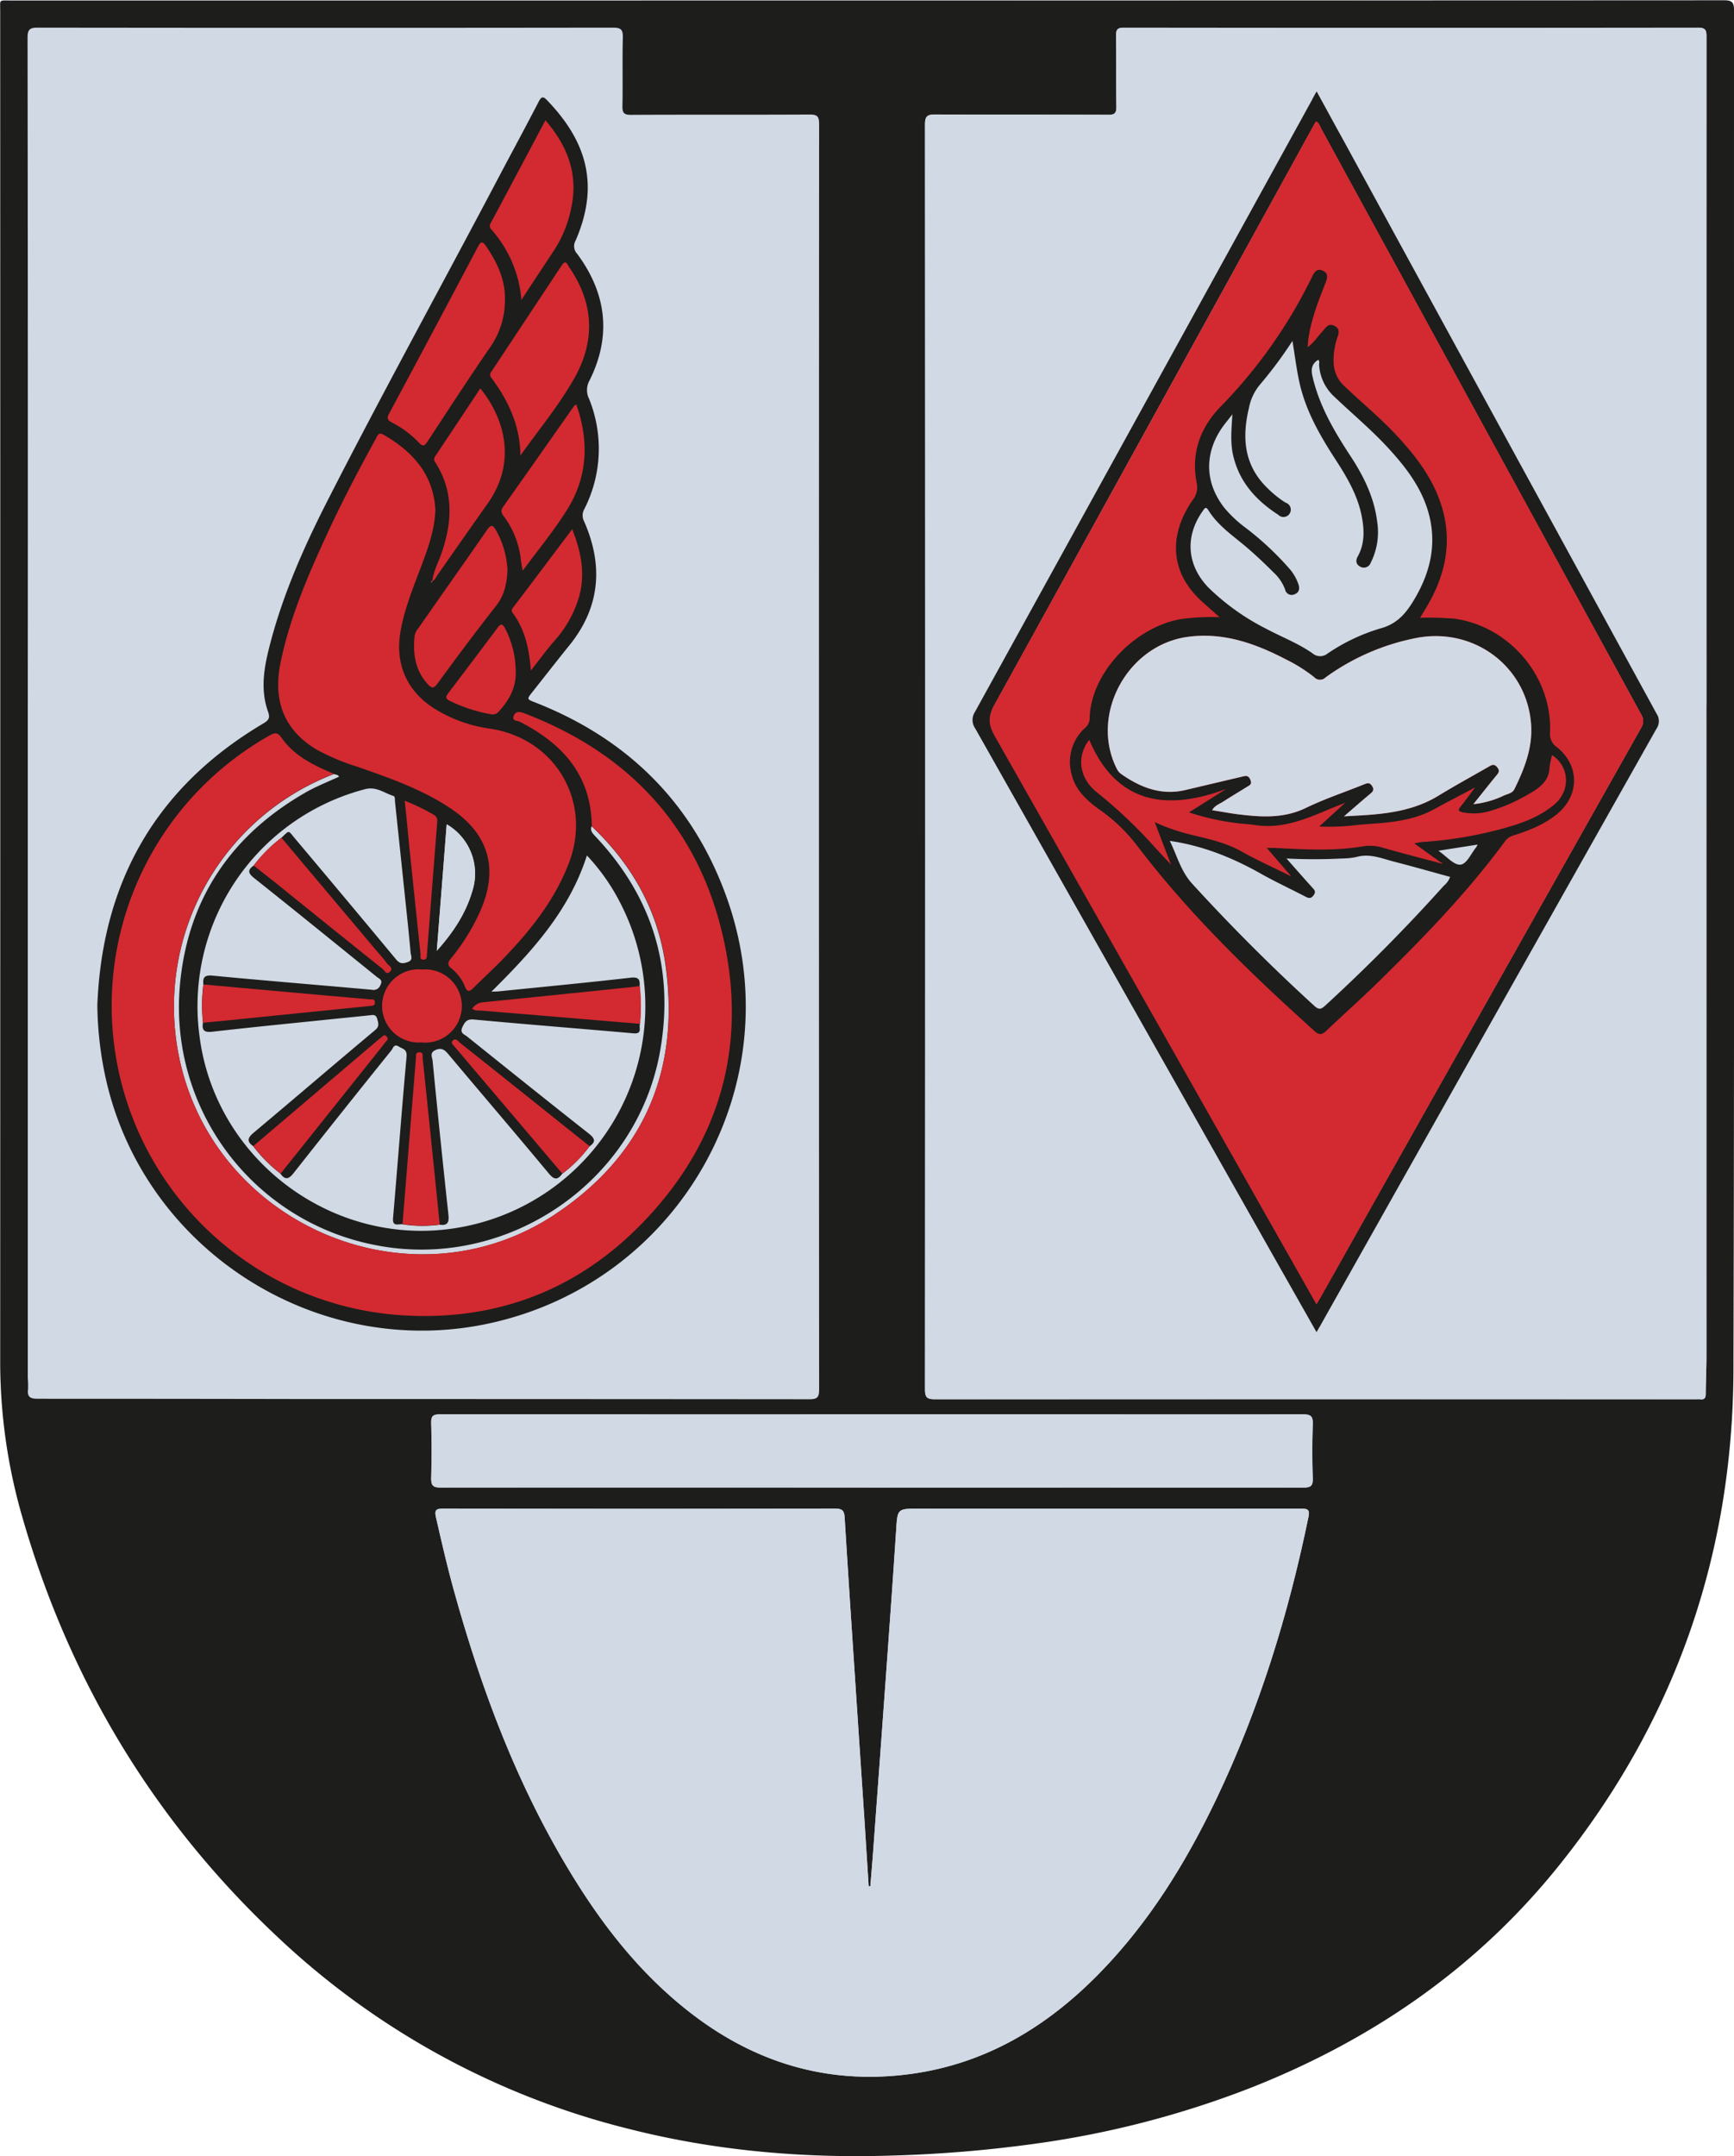 <svg xmlns="http://www.w3.org/2000/svg" viewBox="0 0 473.84 588.93"><defs><style>.a{fill:#d1d9e4;}.b{fill:#1d1d1b;}.c{fill:#d22a30;}</style></defs><title>selzthal-wappen-2</title><path class="a" d="M233.79-.09H-.14C-3.46-.09-3-.44-3,2.73V371.26A152.35,152.35,0,0,0,3,414c12.87,44.56,36,83,69.83,114.73A215.31,215.31,0,0,0,168.64,581c23.63,6,47.65,8.07,72,7.29A359.36,359.36,0,0,0,279.82,585a260.51,260.51,0,0,0,59-15.32C372,556.58,400.59,536.86,423,508.91c31.69-39.44,47.43-84.89,47.58-135.28.33-123.67.1-247.33.16-371,0-2.26-.55-2.78-2.79-2.78Q350.88,0,233.79-.09Z" transform="translate(3.06 0.15)"/><path class="b" d="M468-.06c2.24,0,2.79.51,2.79,2.78-.06,123.71.17,247.43-.16,371.15-.13,50.44-15.89,95.88-47.55,135.37-22.41,28-51,47.69-84.18,60.8a259.35,259.35,0,0,1-59,15.33,356.82,356.82,0,0,1-39.18,3.25c-24.34.78-48.36-1.29-72-7.3A215.38,215.38,0,0,1,72.88,529C39,497.25,15.88,458.83,3.05,414.25A152.32,152.32,0,0,1-3,371.5Q-2.95,187.15-3,2.81C-3-.36-3.47,0-.15,0,77.86,0,389.92,0,468-.06Zm-4.73,192.38V10.08c0-1.64,0-2.69-2.25-2.68q-78.48.1-156.93,0c-1.66,0-2.18.4-2.16,2.11.1,6.49,0,13,.09,19.48,0,1.78-.5,2.22-2.25,2.21-15.74-.06-31.49,0-47.23-.09-2.23,0-2.83.49-2.82,2.79q.09,172.71,0,345.44c0,2.15.52,2.68,2.68,2.68q104-.07,208,0a10.46,10.46,0,0,1,1.12,0c1.16.17,1.55-.32,1.55-1.47,0-3.35.19-6.7.19-10.06Q463.26,281.42,463.24,192.32ZM4.53,194.43V376.22a27.08,27.08,0,0,1,.07,3.12c-.26,2.12.65,2.57,2.65,2.57q36.26,0,72.53.07,69.15,0,138.35.06c2.18,0,2.65-.55,2.65-2.68q-.09-172.83,0-345.66c0-2-.49-2.58-2.55-2.57-16.27.09-32.54,0-48.81.09-1.8,0-2.42-.39-2.39-2.31.13-6.27-.05-12.54.11-18.81.05-2.14-.49-2.7-2.68-2.7Q85.89,7.5,7.3,7.4c-2.2,0-2.84.46-2.83,2.79Q4.59,102.31,4.53,194.43ZM234.77,515.09h-.45l-1.23-19.28-2.94-44.16q-1.23-18.63-2.4-37.25c-.1-1.74-.49-2.47-2.56-2.47q-53.61.13-107.2,0c-2,0-2.33.54-1.92,2.35,1.51,6.6,3,13.2,4.83,19.74,7.62,27.58,17.61,54.18,32.73,78.64,9.24,15,20.17,28.45,34.52,38.89,17.28,12.47,36.43,17.64,57.58,14.8,20.57-2.77,37.36-12.91,51.65-27.53,13.49-13.8,23.5-30,31.79-47.27C341,466.85,349,440.9,354.51,414.12c.37-1.84-.17-2.2-1.94-2.19q-52.26.06-104.52,0c-6,0-5.86,0-6.24,6.08-.73,11.31-1.55,22.6-2.36,33.9q-1.95,27-3.94,54C235.29,509,235,512,234.77,515.09Zm.3-108.93h118c1.95,0,2.7-.35,2.62-2.5-.18-4.92-.17-9.86,0-14.77.07-2.12-.43-2.74-2.66-2.73-26.86.08-53.72,0-80.58,0H117.32c-1.88,0-2.6.33-2.53,2.41.17,5,.15,10,0,15,0,2,.5,2.59,2.57,2.59q58.83-.09,117.71,0Z" transform="translate(3.06 0.15)"/><path class="a" d="M463.24,192.32v178.2c0,3.36-.17,6.71-.19,10.06,0,1.15-.39,1.64-1.55,1.47a10.46,10.46,0,0,0-1.12,0h-208c-2.16,0-2.68-.53-2.68-2.68q.09-172.72,0-345.44c0-2.3.59-2.81,2.82-2.79,15.74.1,31.49,0,47.23.09,1.75,0,2.27-.43,2.25-2.21-.11-6.49,0-13-.09-19.48,0-1.71.5-2.11,2.16-2.11q78.46.06,156.93,0c2.3,0,2.25,1,2.25,2.68Q463.22,101.21,463.24,192.32ZM356.73,24.82c-.54.95-1,1.65-1.34,2.36q-46,83.61-92.14,167.21a4,4,0,0,0,.13,4.44Q304,270.44,344.43,342.09c4,7.14,8.1,14.28,12.26,21.62.46-.8.8-1.37,1.13-1.95q45.87-81.43,91.76-162.86a3.61,3.61,0,0,0,.07-4.05q-42.76-78.16-85.44-156.37C361.77,34,359.3,29.5,356.73,24.82Z" transform="translate(3.06 0.15)"/><path class="a" d="M234.77,515.09c.25-3.07.52-6.13.74-9.2q2-27,3.94-54c.81-11.3,1.63-22.59,2.36-33.9.38-6.07.29-6.08,6.24-6.08H352.57c1.77,0,2.31.35,1.94,2.19C349,440.88,341,466.83,329.17,491.53c-8.29,17.3-18.3,33.47-31.79,47.27-14.29,14.62-31.08,24.76-51.65,27.53-21.15,2.84-40.35-2.29-57.58-14.82-14.35-10.44-25.28-23.94-34.52-38.89-15.12-24.46-25.11-51.06-32.73-78.64-1.8-6.54-3.32-13.14-4.83-19.74-.41-1.81-.11-2.35,1.92-2.35q53.58.11,107.2,0c2.07,0,2.46.73,2.56,2.47q1.14,18.63,2.4,37.25,1.44,22.08,2.94,44.16.63,9.63,1.23,19.28Z" transform="translate(3.06 0.15)"/><path class="a" d="M235.07,406.16q-58.87,0-117.75,0c-2.07,0-2.62-.55-2.57-2.59.15-5,.17-10,0-15-.07-2.08.65-2.42,2.53-2.41q77.57.06,155.13,0,40.29,0,80.58,0c2.23,0,2.73.61,2.66,2.73-.17,4.91-.18,9.85,0,14.77.08,2.15-.67,2.51-2.62,2.5Q294,406.13,235.07,406.16Z" transform="translate(3.06 0.15)"/><path class="b" d="M356.73,24.82c2.57,4.68,5,9.17,7.49,13.66q42.69,78.2,85.44,156.37a3.61,3.61,0,0,1-.07,4.05q-45.91,81.4-91.76,162.86c-.33.58-.67,1.15-1.13,1.95-4.16-7.34-8.22-14.48-12.26-21.62l-81-143.26a4,4,0,0,1-.13-4.44q46.08-83.56,92.13-167.21C355.78,26.47,356.19,25.77,356.73,24.82Zm0,331.08c.65-1.11,1.1-1.86,1.53-2.63q43.56-77.36,87.15-154.68a3.3,3.3,0,0,0-.05-3.65Q401.61,115,357.94,35c-.36-.66-.53-1.52-1.41-1.88-.28.49-.55.93-.8,1.39q-43.41,78.84-86.89,157.64c-1.76,3.18-1.8,5.43,0,8.62Q305.59,265.32,342,330c4.81,8.46,9.61,17,14.65,25.88Z" transform="translate(3.06 0.15)"/><path class="c" d="M356.7,356.14,342,330.2q-36.6-64.69-73.27-129.35c-1.82-3.2-1.78-5.45,0-8.64q43.62-78.84,87-157.83c.25-.46.52-.91.81-1.4.88.36,1.05,1.23,1.41,1.89Q401.69,114.92,445.43,195a3.28,3.28,0,0,1,0,3.65Q401.81,276,358.23,353.51C357.8,354.28,357.34,355,356.7,356.14Z" transform="translate(3.06 0.15)"/><path class="a" d="M158.66,225.51c11.14,10.49,18.26,23.28,20.26,38.4,3.79,28.59-6.19,51.63-30.26,67.6C108.86,357.9,54.12,334,45.58,287A68.05,68.05,0,0,1,88.2,211.24c.45.2,1.06.07,1.38.71-2.87,1.34-5.83,2.49-8.58,4-20.67,11.65-32.75,29.21-34.89,52.9a66.21,66.21,0,0,0,53.19,71c35.87,7.2,71.58-16.88,78-52.84,4-22.51-2-42.15-17.7-58.8C158.87,227.42,158.18,226.7,158.66,225.51Z" transform="translate(3.06 0.15)"/><path class="b" d="M195.52,245c-9.17-25.64-26.93-43.31-52.3-53.27-2.35-.92-2.37-.88-.76-2.91,3.33-4.2,6.62-8.44,10-12.61,8.49-10.45,9.41-21.84,4.11-33.92a3.51,3.51,0,0,1,.07-3.44,36.28,36.28,0,0,0,1.26-30.09,5.39,5.39,0,0,1,.14-5c6.08-12.21,4.63-23.78-3.4-34.61a3,3,0,0,1-.43-3.54c6.5-14.93,3.3-26.88-7.76-38.36-1-1.05-1.52-1.16-2.29.34-3.69,7.14-7.53,14.2-11.28,21.31C117.21,78.61,101,108,85.77,137.92c-6,11.87-11.36,24.1-14.8,37-1.7,6.35-3.1,12.82-.78,19.33.6,1.67.2,2.32-1.3,3.21-29.25,17.31-44,43.18-45.35,76.91a97.13,97.13,0,0,0,1.87,18c9.46,47.83,57.18,79.21,105,69C182.89,350.12,213.6,295.56,195.52,245Zm-46.86,86.53c-39.8,26.39-94.54,2.46-103.08-44.5A68.05,68.05,0,0,1,88.2,211.28c.45.2,1.06.07,1.38.71-2.87,1.34-5.83,2.49-8.58,4-20.67,11.65-32.75,29.21-34.89,52.9a66.21,66.21,0,0,0,53.19,71c35.87,7.2,71.58-16.88,78-52.84,4-22.51-2-42.15-17.7-58.8-.76-.8-1.45-1.52-1-2.71,11.14,10.49,18.26,23.28,20.26,38.4,3.85,28.56-6.13,51.6-30.2,67.57ZM104.87,218.73q1.29,12.22,2.57,24.45c.59,5.64,1.2,11.27,1.71,16.91.08.85.8,2-.84,2.56-1.38.47-2.15.44-3.16-.78q-13.73-16.53-27.56-32.94c-2-2.38-1.45-2.4-3.74-.26h0a38.66,38.66,0,0,0-7.58,7.59c-1.76,1.24-1.54,2.12.16,3.46,11.21,8.91,22.32,17.94,33.46,26.94.69.55,1.74.83,1,2.25a2,2,0,0,1-2.38,1.28c-14.48-1.3-29-2.47-43.43-3.85-2.25-.22-2.77.48-2.57,2.41a44,44,0,0,0-.11,10.45c-.33,2,.29,2.71,2.52,2.46,11-1.26,22.08-2.34,33.13-3.48,3.26-.34,6.52-.65,9.78-1,1-.1,1.85-.37,2.22,1.07.32,1.21.58,2-.65,3-11.09,9.28-22.07,18.7-33.16,28-1.66,1.39-1.91,2.36-.14,3.65l34.11-29-34.11,29a40.91,40.91,0,0,0,7.47,7.52c1.28,1.78,2.25,1.56,3.6-.15q13.29-16.86,26.75-33.56c.46-.58.66-1.85,2-1,1.08.67,2.3.73,2.12,2.75-1.33,14.68-2.43,29.38-3.69,44.07-.22,2.47,1.39,1.6,2.54,1.72q1.83-22.69,3.67-45.38-1.84,22.68-3.67,45.38a34.66,34.66,0,0,0,10.17.12c2.29.33,2.64-.75,2.41-2.82q-2.28-21-4.32-42c-.09-.9-.88-2.13.75-2.87s2.5-.14,3.53,1.08c9.15,10.89,18.41,21.71,27.51,32.65,1.49,1.79,2.39,1.72,3.63.06l-29.49-34.74,29.49,34.74A37.29,37.29,0,0,0,158,313c1.89-1.3,1.48-2.23-.19-3.55-11.13-8.76-22.17-17.62-33.22-26.48-.74-.6-2.08-.9-1.29-2.58.71-1.5,1.25-2.24,3.18-2.06,14.54,1.34,29.09,2.49,43.63,3.77,2.36.2,1.42-1.48,1.68-2.52h0a52.43,52.43,0,0,0-.07-10.33c.12-1.71-.11-2.61-2.39-2.36-12.07,1.38-24.16,2.53-36.25,3.75-.44.05-.89,0-1.87.09,11.11-11,21.29-22.11,26.11-37.22a55.75,55.75,0,0,1,9.25,13.22A61.38,61.38,0,0,1,123.13,335c-34.31,6.46-67.65-18-71.74-52.69a61.22,61.22,0,0,1,45.33-66.91c3-.78,5.12,1,7.59,1.81C105,217.36,104.81,218.16,104.87,218.73Zm10.2-60.12h0c-.07.11-.13.23-.2.35C114.68,158.71,114.73,158.58,115.07,158.61ZM126,243.24c-1.8,6.17-5.3,11.4-9.7,16.29Q117.66,242.31,119,225A15.53,15.53,0,0,1,126,243.24Z" transform="translate(3.06 0.15)"/><path class="a" d="M119,225a15.55,15.55,0,0,1,7,18.27c-1.8,6.17-5.3,11.4-9.7,16.29C117.21,248,118.11,236.56,119,225Z" transform="translate(3.06 0.15)"/><path class="c" d="M115.07,158.62c-.07.11-.13.23-.2.35-.19-.26-.14-.39.2-.36Z" transform="translate(3.06 0.15)"/><path class="b" d="M330.22,168.43c-1.86-1.64-3.31-2.91-4.74-4.2-9.29-8.37-8.94-18.77-2.55-27.9a5.46,5.46,0,0,0,1-4.66c-1.54-8.1,1-15.09,6.66-20.85A135.58,135.58,0,0,0,355.36,75.7l.1-.2c.6-1.33,1.4-2.49,3.05-1.68,1.48.73,1.15,2,.65,3.29-2,5.06-4,10.13-4.72,15.57-.07.51-.09,1-.17,2,1.71-1.21,2.59-2.73,3.77-4,1-1,1.73-2.78,3.59-1.81s.9,2.57.52,3.94a19.22,19.22,0,0,0-.79,5.74,9,9,0,0,0,2.78,6.6c4.73,4.55,9.84,8.69,14.32,13.5,4.66,5,8.88,10.3,11.44,16.69,4.42,11,2.47,21.32-3.63,31.13L385,168.59a80.61,80.61,0,0,1,9.45.26c15,2.1,26.67,15.84,26.06,31a4.37,4.37,0,0,0,1.89,4.1c6.25,5,6.2,13.19,0,18.28-3.47,2.83-7.56,4.43-11.76,5.78a4.27,4.27,0,0,0-2.36,1.53c-10.37,14.11-22.54,26.62-35,38.82-4.54,4.43-9.28,8.64-13.86,13-1.17,1.11-1.94,1.31-3.26.12C338.76,265.83,322,249.63,307.8,231a46,46,0,0,0-9.89-9.65c-3.68-2.6-7.12-5.48-8.19-10.22a12.57,12.57,0,0,1,3.71-12.45,3.4,3.4,0,0,0,1.27-2.47c.16-12.39,12.19-25,24.86-27.25A62.22,62.22,0,0,1,330.22,168.43Zm69.34,51.07a25.13,25.13,0,0,0,8.39-2.38c1-.43,2.27-.61,2.81-1.7,2.8-5.65,5.08-11.52,4.56-17.95-1.27-15.57-15.44-26.17-30.89-23.45a62.57,62.57,0,0,0-25.22,10.83,2.18,2.18,0,0,1-3.2-.08,42.37,42.37,0,0,0-7.35-4.65c-8.5-4.44-17.27-7.65-27.14-6.32-16.59,2.23-26.89,21.4-19.35,36.13a3.75,3.75,0,0,0,1.14,1.33c5.3,3.72,11,5.94,17.6,4.37L336.29,212c.93-.22,1.74-.54,2.32.82s-.3,1.54-1,2c-2.14,1.35-4.33,2.63-6.44,4-1,.64-2.24,1-3,2.33,2.95.45,5.65,1,8.38,1.27,5.88.68,11.62.83,17.24-1.89,5.14-2.49,10.62-4.3,15.92-6.45.93-.37,1.56-.54,2.21.53s.07,1.54-.67,2.16c-2.24,1.87-4.43,3.79-7.05,6.06l4.61-.26c7.41-.43,14.66-1.38,21.19-5.37,4.51-2.75,9.15-5.29,13.73-7.92.78-.44,1.46-.92,2.31.11s.42,1.52-.2,2.28C403.8,214.16,401.83,216.66,399.56,219.5Z" transform="translate(3.06 0.15)"/><path class="c" d="M364.51,219.15l-7.08,6.45a60.61,60.61,0,0,0,10.6-.45c7-.57,14.13-.67,20.56-4.15,3.8-2.06,7.64-4.05,11.45-6.07-1.32,1.71-2.55,3.5-3.93,5.17-.91,1.1-.56,1.36.66,1.65a15.32,15.32,0,0,0,7.94-.58,43,43,0,0,0,8.28-3.49c3.68-2,7.19-3.85,7.37-8.11a21.69,21.69,0,0,1,.71-3.48c4.87,3.25,5.09,9.8.5,13.6-4.42,3.66-9.76,5.39-15.18,6.79a108.8,108.8,0,0,1-20.27,3.32c-.78,0-1.56.22-2.73.4l7.87,5.64c-5.52-1.49-11.06-2.91-16.56-4.47a11.61,11.61,0,0,0-5.27-.35c-8.08,1.37-16.2.83-24.32.43h-2l6.69,7.79h0c-4.52-2.28-9.17-4.33-13.58-6.81-4-2.27-8.42-3.29-12.83-4.35a55.67,55.67,0,0,1-10.9-3.66c1.65,4.28,3,7.89,4.47,11.62-1.87-2-3.76-4-5.64-6.09a132.64,132.64,0,0,0-14.65-13.69c-4.9-3.91-5.59-9.87-2.08-14.34,7.15,16.84,20.26,19.83,37.38,13.44l-10.11,6.39a68,68,0,0,0,13.23,2.94c1.55.23,3.13.25,4.67.49,7.21,1.16,13.62-1.44,20-4.14,2.18-.91,3.66-1.47,4.73-1.91h0" transform="translate(3.06 0.15)"/><path class="c" d="M139.43,81.77a33.09,33.09,0,0,0-8.12-19.13,1.4,1.4,0,0,1-.32-1.78c5-9.31,9.93-18.63,15-28.16,6.16,7.16,9.07,14.95,7,24.19a33,33,0,0,1-4.38,10.92C145.56,72.49,142.43,77.12,139.43,81.77Z" transform="translate(3.06 0.15)"/><path class="c" d="M158.66,225.51C158.48,211.62,150.74,203,139,197c-.65-.33-2.11-.17-1.74-1.44.42-1.44,1.55-1.42,2.88-.91,28.72,10.95,47.54,31.14,54.39,61.1,6.88,30.27-1.12,57.17-23.06,79.18C153.37,353.08,130.89,361,105.35,359a84.72,84.72,0,0,1-34.68-158.3c1.39-.78,2.17-.82,3.19.64,3.52,5.06,8.87,7.59,14.34,9.88A68,68,0,0,0,45.58,287c8.54,47,63.28,70.89,103.08,44.5,24.07-16,34.05-39,30.26-67.6C176.92,248.79,169.8,236,158.66,225.51Z" transform="translate(3.06 0.15)"/><path class="c" d="M115.92,139.17c-.2,4.9-1.63,9.28-3.23,13.63-2.38,6.49-5.18,12.84-6.34,19.74-1.47,8.69,1.84,16.19,9.33,20.87a38.52,38.52,0,0,0,15,5.44c17.93,2.61,28.19,19.84,21.71,36.76-3.89,10.15-10.55,18.45-18,26.18-2.64,2.74-5.47,5.29-8.18,8-1,1-1.65,1-2.21-.43a12.1,12.1,0,0,0-3.71-5c-1.17-.94-1-1.6-.18-2.65a56.61,56.61,0,0,0,8-12.86c5.17-11.57,2.49-21.13-8-28.17-7.88-5.27-16.76-8.35-25.63-11.44a60.3,60.3,0,0,1-10.9-4.58c-8.78-5.16-12.14-13.13-10-23.68C76.23,168,81.52,156,87.06,144.14c3.88-8.31,8.16-16.41,12.57-24.45.46-.84.72-1.91,2.1-1.11C109.83,123.24,115.43,129.56,115.92,139.17Z" transform="translate(3.06 0.15)"/><path class="c" d="M134.92,82a22.33,22.33,0,0,1-3.81,12.37c-5.93,8.58-11.61,17.33-17.33,26.06-.81,1.23-1.27,1.51-2.38.31a27.5,27.5,0,0,0-7.31-5.46c-1.22-.65-1.53-1.15-.8-2.5q12.21-22.74,24.26-45.55c.8-1.53,1.29-1.48,2.2-.16C132.85,71.6,135.11,76.38,134.92,82Z" transform="translate(3.06 0.15)"/><path class="c" d="M139.16,124.25c-.11-8.09-3.26-14.94-7.95-21.2a1.29,1.29,0,0,1,.06-1.77q9.57-14.43,19.12-28.88c1.2-1.83,1.59-.28,2.08.42,6.73,9.79,7.24,20,1.44,30.3C149.7,110.56,144.21,117.19,139.16,124.25Z" transform="translate(3.06 0.15)"/><path class="c" d="M135.62,155.71c-.21,3.69-.88,6.79-3.12,9.62-5.5,7-10.78,14.08-16,21.23-1.12,1.53-1.69,1.25-2.76.06-3.42-3.81-4-8.33-3.49-13.17a4.26,4.26,0,0,1,1-2c6.28-9,12.6-17.92,18.83-26.93,1.12-1.62,1.63-1.13,2.41.18A24.34,24.34,0,0,1,135.62,155.71Z" transform="translate(3.06 0.15)"/><path class="c" d="M115.07,158.61c.33-2.76,1.68-5.21,2.57-7.79,2.92-8.49,3.29-16.76-1.73-24.66a1.3,1.3,0,0,1-.08-1.63q6.18-9.27,12.37-18.6c7.31,9.1,9.54,20.84,2,31.46-4.6,6.5-9.15,13-13.74,19.56-.42.59-.66,1.35-1.41,1.67Z" transform="translate(3.06 0.15)"/><path class="c" d="M154.43,110.33c3.5,10,3.11,19.58-2.36,28.47-3.53,5.74-7.91,11-12.3,16.94-.22-1.3-.39-2-.47-2.77a24.33,24.33,0,0,0-4.7-12.12c-.69-.9-.9-1.54-.2-2.53q9.73-13.75,19.4-27.57C153.88,110.64,154,110.59,154.43,110.33Z" transform="translate(3.06 0.15)"/><path class="c" d="M142,183c-.46-6.07-1.64-11.24-4.94-15.71a1,1,0,0,1,0-1.38c5.34-7,10.65-14.11,16.24-21.52,2.45,6.21,3.62,12.1,1.92,18.32a30.92,30.92,0,0,1-6.62,12C146.36,177.25,144.43,179.93,142,183Z" transform="translate(3.06 0.15)"/><path class="c" d="M112.07,284.58a10,10,0,0,1-1.85-19.91,9.55,9.55,0,0,1,2,0,10,10,0,0,1,1.84,19.92A10.17,10.17,0,0,1,112.07,284.58Z" transform="translate(3.06 0.15)"/><path class="c" d="M66.27,236.26a38.66,38.66,0,0,1,7.58-7.59q12.53,14.9,25.06,29.77c1.29,1.54,2.64,3,3.86,4.64.46.6,1.76,1.18.74,2.17s-1.46-.3-2-.73Q87.1,253,72.75,241.39C70.6,239.66,68.43,238,66.27,236.26Z" transform="translate(3.06 0.15)"/><path class="c" d="M73.62,320.41a40.91,40.91,0,0,1-7.47-7.52l34.11-29a6.4,6.4,0,0,1,.71-.55c.5-.32.92-1.18,1.66-.34.58.67,0,1.09-.38,1.53q-2.77,3.53-5.56,7Z" transform="translate(3.06 0.15)"/><path class="c" d="M158.07,312.93a37.29,37.29,0,0,1-7.46,7.49l-29.49-34.74c-.41-.48-1.15-1-.36-1.67s1.34.24,1.84.64q13.31,10.56,26.56,21.18Z" transform="translate(3.06 0.15)"/><path class="c" d="M52.43,279.2a44,44,0,0,1,.11-10.45l33.34,3c4,.35,8,.68,12,1.05.59.05,1.48-.23,1.5.83s-.79.91-1.44,1l-40.41,4.09Z" transform="translate(3.06 0.15)"/><path class="c" d="M117.1,334.33a34.66,34.66,0,0,1-10.17-.12q1.83-22.69,3.67-45.38c.05-.63-.14-1.48.83-1.57,1.21-.11,1,.89,1,1.56q1.56,14.87,3.07,29.74Q116.32,326.45,117.1,334.33Z" transform="translate(3.06 0.15)"/><path class="c" d="M171.79,269.18a52.43,52.43,0,0,1,.07,10.33L142,277c-4.45-.37-8.91-.72-13.36-1.1-.87-.07-1.8.16-2.67-.54a3.89,3.89,0,0,1,2.68-1.72q19.89-2,39.79-4.06C169.58,269.48,170.68,269.32,171.79,269.18Z" transform="translate(3.06 0.15)"/><path class="c" d="M137.86,183c.23,4.5-1.72,8.06-4.67,11.24a2.13,2.13,0,0,1-2.18.68,41.64,41.64,0,0,1-11.21-3.67c-1.11-.55-1.16-1-.42-2q6.84-9,13.58-18c1-1.28,1.37-.85,2,.23A25.57,25.57,0,0,1,137.86,183Z" transform="translate(3.06 0.15)"/><path class="c" d="M107.53,218.57a53.11,53.11,0,0,1,8,3.87c1,.56.93,1.42.86,2.31q-1,12.81-2,25.6c-.26,3.34-.5,6.68-.77,10-.06.7.11,1.65-1,1.62s-.71-1-.77-1.54q-1.57-14.88-3.11-29.75C108.36,226.73,108,222.76,107.53,218.57Z" transform="translate(3.06 0.15)"/><path class="a" d="M399.56,219.5a25.13,25.13,0,0,0,8.39-2.38c1-.43,2.27-.61,2.81-1.7,2.8-5.65,5.08-11.52,4.56-17.95-1.27-15.57-15.44-26.17-30.89-23.45a62.57,62.57,0,0,0-25.22,10.83,2.18,2.18,0,0,1-3.2-.08,42.37,42.37,0,0,0-7.35-4.65c-8.5-4.44-17.27-7.65-27.14-6.32-16.59,2.23-26.89,21.4-19.35,36.13a3.75,3.75,0,0,0,1.14,1.33c5.3,3.72,11,5.94,17.6,4.37L336.29,212c.93-.22,1.74-.54,2.32.82s-.3,1.54-1,2c-2.14,1.35-4.33,2.63-6.44,4-1,.64-2.24,1-3,2.33,2.95.45,5.65,1,8.38,1.27,5.88.68,11.62.83,17.24-1.89,5.14-2.49,10.62-4.3,15.92-6.45.93-.37,1.56-.54,2.21.53s.07,1.54-.67,2.16c-2.24,1.87-4.43,3.79-7.05,6.06l4.61-.26c7.41-.43,14.66-1.38,21.19-5.37,4.51-2.75,9.15-5.29,13.73-7.92.78-.44,1.46-.92,2.31.11s.42,1.52-.2,2.28C403.8,214.16,401.83,216.66,399.56,219.5Z" transform="translate(3.06 0.15)"/><path class="a" d="M316.6,229.53c2,4.05,3,8.27,6.12,11.7q15.93,17.43,33.35,33.34c1.25,1.14,1.87,1,3-.05q17-15.58,32.39-32.72a5.74,5.74,0,0,0,1.75-2.43c-5.14-1.41-10.15-2.84-15.19-4.13-3.4-.87-6.74-2.37-10.43-1.31a20,20,0,0,1-4,.41,146.26,146.26,0,0,1-15.1,0c2.59,2.93,4.83,5.49,7.11,8,.59.66,1,1.13.28,2.07s-1.31.82-2.21.35c-4-2.1-8.15-4-12.1-6.23C333.85,234.18,325.74,230.85,316.6,229.53Z" transform="translate(3.06 0.15)"/><path class="a" d="M390,232.22c2.28,1.57,4.16,3.88,5.94,3.81s2.94-3,4.37-4.72a6.26,6.26,0,0,0,.41-.77Z" transform="translate(3.06 0.15)"/><path class="a" d="M333.71,113c-1.32,1.73-2.3,2.86-3.11,4.1-4.66,7.1-4.27,14.92,1,21.57a33.55,33.55,0,0,0,5.71,5.33,81.58,81.58,0,0,1,12.07,11.28,12.73,12.73,0,0,1,2.4,4.24c.37,1.17.14,2.17-1,2.61a1.83,1.83,0,0,1-2.48-.74,1.58,1.58,0,0,1-.18-.5,12,12,0,0,0-3.24-4.76q-3.3-3.33-6.85-6.42c-3.81-3.32-8.15-6.08-10.89-10.5-.72-1.17-1.07-.44-1.53.21-5,7-4.33,15,1.74,21.1A63.54,63.54,0,0,0,343,171.62c4.2,2.24,8.7,3.94,12.61,6.69a3.2,3.2,0,0,0,4.05.09,51.71,51.71,0,0,1,14.46-6.89c4.16-1.1,6.61-3.63,8.72-7,4.9-7.8,7-16.06,4.31-25.13C385.23,133,381.36,127.83,377,123c-4.84-5.4-10.41-10-15.66-15a12.87,12.87,0,0,1-3.94-8.51c0-.46.21-1-.24-1.35-2.06,1.23-1.95,3-1.48,4.88,1.92,8,6,14.85,10.43,21.6,3.53,5.41,6.33,11.12,7.15,17.63a18.55,18.55,0,0,1-1.75,11.3,2,2,0,0,1-2.55,1.23,2.38,2.38,0,0,1-.45-.23c-1.06-.61-1.14-1.65-.54-2.73,1.88-3.39,1.81-7,1.14-10.66-1.06-5.76-3.92-10.71-7.06-15.54-4.19-6.45-8.07-13.09-9.87-20.66-.91-3.84-1.36-7.79-2.06-12a113.87,113.87,0,0,1-8.78,11.83,13.85,13.85,0,0,0-3.07,6.32c-2,8.22-1.44,15.85,5.08,22.12a28.77,28.77,0,0,0,4.88,3.91,2,2,0,1,1-2,3.31c-5.8-3.76-10.31-8.56-12.12-15.44C333.06,121.23,333.43,117.44,333.71,113Z" transform="translate(3.06 0.15)"/></svg>